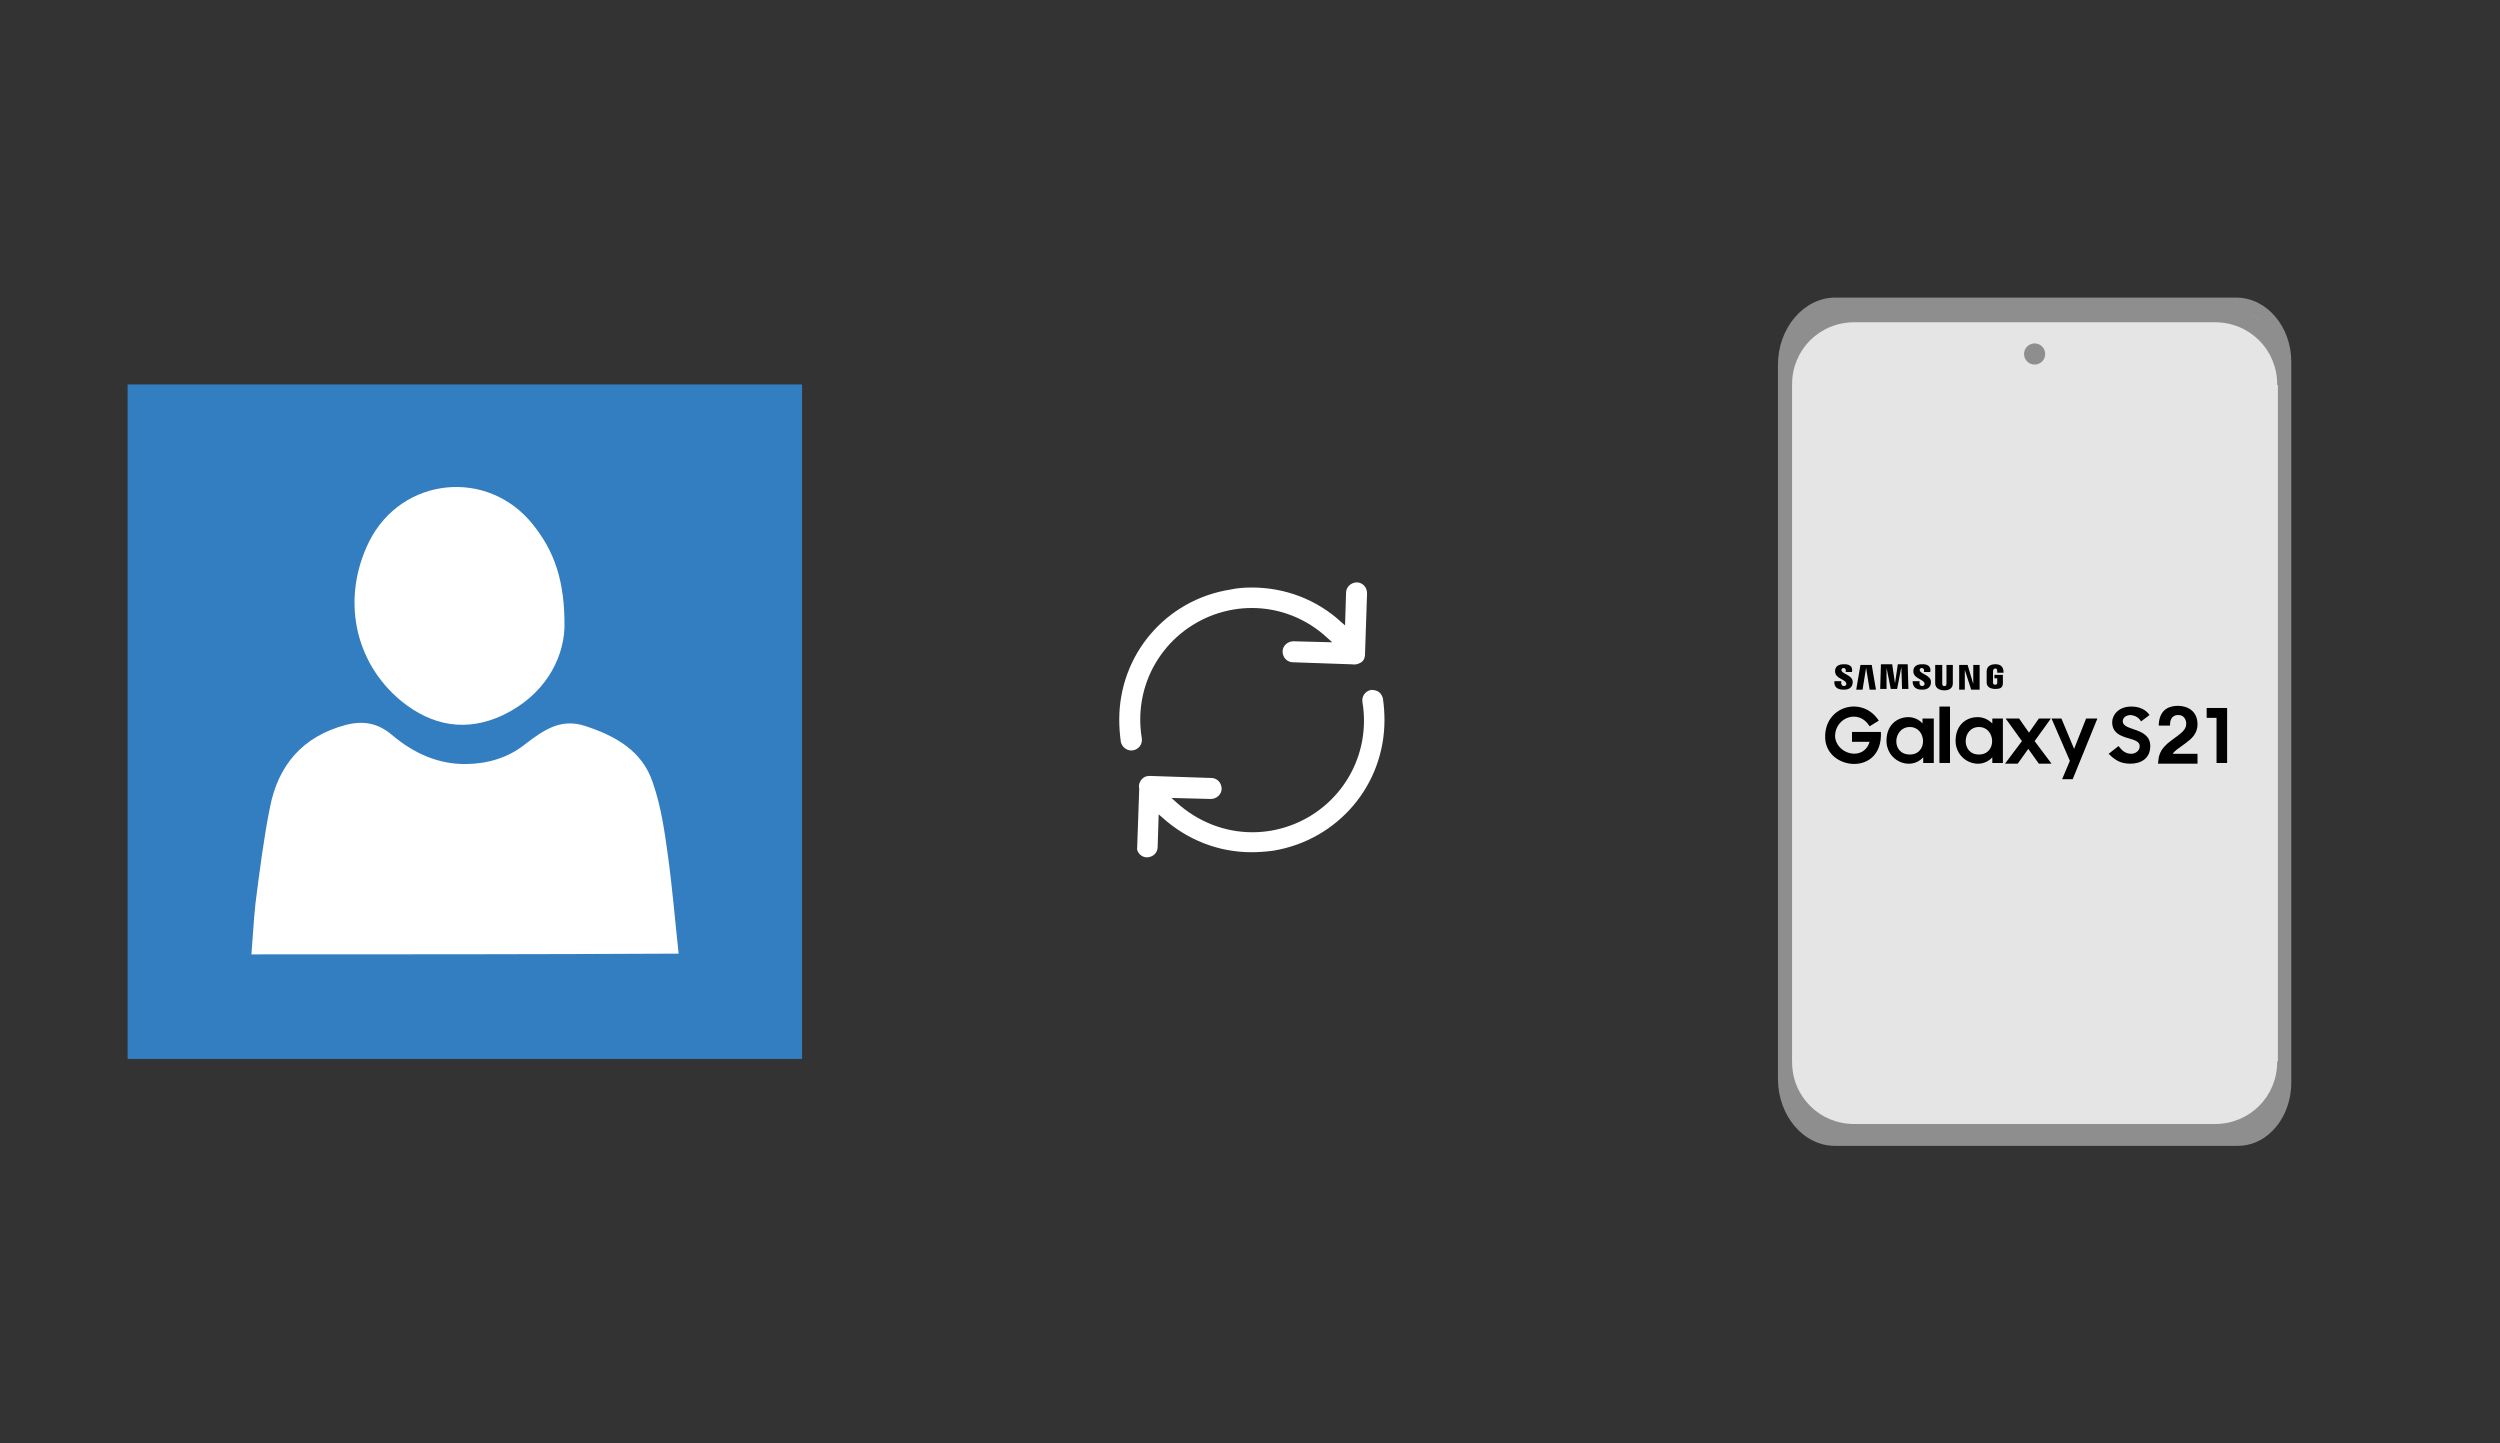 ﻿<?xml version="1.0" encoding="utf-8"?>
<!DOCTYPE svg PUBLIC "-//W3C//DTD SVG 1.1//EN" "http://www.w3.org/Graphics/SVG/1.1/DTD/svg11.dtd">
<svg x="0" y="0" width="672" height="388" xml="http://www.w3.org/XML/1998/namespace" xmlns="http://www.w3.org/2000/svg" xmlns:xlink="http://www.w3.org/1999/xlink" xmlns:xml="http://www.w3.org/XML/1998/namespace" version="1.1">
  <rect width="100%" height="100%" fill="#333333" stroke="none"/>
  <svg x="422" y="66" width="250" height="256" viewBox="0, 0, 131.9, 125.7" xml:space="preserve" id="Layer_1" enable-background="new 0 0 131.9 125.7" xmlns="http://www.w3.org/2000/svg" xmlns:xlink="http://www.w3.org/1999/xlink" xmlns:xml="http://www.w3.org/XML/1998/namespace" version="1.1">
    <g>
      <g>
        <g>
          <g>
            <g>
              <path d="M101.4 114 L101.4 11.8 C101.4 7.3 98.4 3.7 94.6 3.7 L94.6 3.7 L37.6 3.7 C33.7 3.7 30.5 7.5 30.5 12.2 L30.5 12.2 L30.5 113.4 C30.5 118.1 33.7 121.9 37.6 121.9 L37.6 121.9 L44.6 121.9 L44.6 121.9 L94.6 121.9 C98.3 122.1 101.4 118.5 101.4 114 L101.4 114 z" style="fill:#E5E5E5;" />
              <path d="M94.7 123 C94.6 123 94.6 123 94.7 123 L43.6 123 L43.6 123 L37.6 123 C33.1 123 29.5 118.7 29.5 113.5 L29.5 12.2 C29.5 7 33.2 2.7 37.6 2.7 L94.5 2.7 C98.8 2.7 102.3 6.8 102.3 11.8 L102.3 114 C102.3 116.7 101.3 119.2 99.6 120.9 C98.2 122.3 96.5 123 94.7 123 z M45.6 121 L94.6 121 C95.9 121 97.2 120.5 98.2 119.5 C99.6 118.2 100.4 116.1 100.4 114 L100.4 11.8 C100.4 7.9 97.8 4.7 94.6 4.7 L37.6 4.7 C34.2 4.7 31.5 8.1 31.5 12.2 L31.5 113.4 C31.5 117.6 34.2 120.9 37.6 120.9 L45.6 121 z" style="fill:#8E8E8E;" />
            </g>
          </g>
          <path d="M92.6 4.1 L39.3 4.1 C34.4 4.1 30.5 8 30.5 12.9 L30.5 15.1 L31.5 15.1 L31.5 15 C31.5 10.1 35.4 6.2 40.3 6.2 L91.5 6.2 C96.4 6.2 100.3 10.1 100.3 15 L100.3 15.1 L101.3 15.1 L101.3 12.9 C101.4 8 97.4 4.1 92.6 4.1 z" style="fill:#8E8E8E;" />
          <path d="M39.3 122 L92.5 122 C97.4 122 101.3 118.1 101.3 113.2 L101.3 111 L100.3 111 L100.3 111.1 C100.3 116 96.4 119.9 91.5 119.9 L40.3 119.9 C35.4 119.9 31.5 116 31.5 111.1 L31.5 111 L30.5 111 L30.5 113.2 C30.5 118.1 34.5 122 39.3 122 z" style="fill:#8E8E8E;" />
        </g>
        <circle cx="65.9" cy="10.7" r="1.5" style="fill:#8E8E8E;" />
        <g>
          <g>
            <path d="M43.8 62.7 L42.5 63.5 C41 61 37.7 62.2 37.6 64.8 C37.6 67.4 41.6 68.6 42.5 65.7 L40 65.7 L40 64.3 L44.1 64.3 C44.4 70.6 36.4 69.8 36.2 65.2 C36 60.6 41.5 59.1 43.8 62.7 z" id="path2997_1_" />
            <path d="M48 62.2 C46.5 62.2 45 63.2 44.9 65.3 C44.7 68.4 48.3 69.9 50.1 67.9 L50.1 68.7 L51.6 68.7 L51.6 62.4 L50 62.4 L50 63.1 C49.5 62.5 48.7 62.2 48 62.2 z M48.2 63.6 C50.6 63.6 50.8 67.5 48.2 67.5 C45.5 67.5 45.8 63.6 48.2 63.6 z" id="path3792_1_" />
            <path d="M52.4 60.7 L52.4 68.7 L53.9 68.7 L53.9 60.7 L52.4 60.7 z" id="path3796_1_" />
            <path d="M57.8 62.2 C56.3 62.2 54.8 63.2 54.7 65.3 C54.5 68.4 58.1 69.9 59.9 67.9 L59.9 68.7 L61.4 68.7 L61.4 62.4 L59.9 62.4 L59.9 63.1 C59.3 62.5 58.6 62.2 57.8 62.2 z M58 63.6 C60.4 63.6 60.6 67.5 58 67.5 C55.4 67.5 55.6 63.6 58 63.6 z" id="path3792-7_1_" />
            <path d="M61.8 62.4 L64.1 65.6 L61.7 68.8 L63.5 68.8 L65 66.7 L66.5 68.8 L68.3 68.8 L65.9 65.6 L68.2 62.4 L66.5 62.4 L65.1 64.4 L63.7 62.4 L61.8 62.4 z" id="path3819_1_" />
            <path d="M68.3 62.4 L70.9 68.4 L69.8 71 L71.3 71 L74.8 62.4 L73.2 62.4 L71.5 66.7 L69.7 62.4 L68.3 62.4 z" id="path3821_1_" />
            <path d="M37.5 57.1 L38.5 57.1 C38.3 58 39.2 57.9 39.2 57.5 C39.2 56.8 37.6 56.8 37.6 55.7 C37.6 54.7 38.6 54.7 38.8 54.7 C39 54.7 40.2 54.6 40 55.8 L39.1 55.8 C39.3 55.1 38.5 55.1 38.5 55.5 C38.5 56.1 40.1 56.2 40.1 57.2 C40.1 58.3 39.1 58.3 38.9 58.3 C38.7 58.3 37.4 58.4 37.5 57.1 z" id="path3869_1_" />
            <path d="M48.6 57.1 L49.6 57.1 C49.4 58 50.3 57.9 50.3 57.5 C50.3 56.8 48.7 56.8 48.7 55.7 C48.7 54.7 49.7 54.7 49.9 54.7 C50.1 54.7 51.3 54.6 51.1 55.8 L50.2 55.8 C50.4 55.1 49.6 55.1 49.6 55.5 C49.6 56.1 51.2 56.2 51.2 57.2 C51.2 58.3 50.2 58.3 50 58.3 C49.8 58.3 48.6 58.4 48.6 57.1 L48.6 57.1 z" id="path3869-4_1_" />
            <path d="M41.2 54.8 L40.6 58.3 L41.5 58.3 L42 55.2 L42.5 58.3 L43.4 58.3 L42.8 54.8 L41.2 54.8 z" id="path3889_1_" />
            <path d="M44.1 54.8 L44 58.2 L44.9 58.2 L44.9 55.2 L45.5 58.2 L46.4 58.2 L47 55.1 L47.1 58.2 L48 58.2 L47.9 54.7 L46.5 54.7 L46.1 57.4 L45.7 54.7 L44.1 54.7 z" id="path3891_1_" />
            <path d="M51.8 54.8 L51.8 57.4 C51.8 58 52.3 58.4 53.1 58.4 C53.9 58.4 54.3 58 54.3 57.4 L54.3 54.8 L53.4 54.8 L53.4 57.4 C53.4 57.7 53.3 57.8 53.1 57.8 C52.9 57.8 52.8 57.7 52.8 57.4 L52.8 54.8 L51.8 54.8 z" id="path3903_1_" />
            <path d="M55.2 54.8 L55.2 58.3 L56 58.3 L56 55.5 L56.9 58.3 L58.1 58.3 L58.1 54.8 L57.2 54.8 L57.2 57.5 L56.4 54.8 L55.2 54.8 z" id="path3905_1_" />
            <path d="M61.4 57.3 L61.4 56.2 L60.2 56.2 L60.2 56.7 L60.6 56.7 L60.6 57.3 C60.6 57.5 60.5 57.6 60.3 57.6 C60.1 57.6 60 57.5 60 57.3 L60 55.7 C60 55.5 60.1 55.3 60.3 55.3 C60.6 55.3 60.6 55.5 60.6 55.9 C60.9 55.9 61.2 55.9 61.5 55.9 C61.5 54.8 60.8 54.7 60.3 54.7 C59.8 54.7 59.1 54.9 59.1 55.7 L59.1 57.3 C59.1 57.8 59.5 58.2 60.3 58.2 C61.1 58.2 61.4 58 61.4 57.3 z" id="path3909_1_" />
            <path d="M81 62.8 C81.4 62.5 81.8 62.2 82.2 61.9 C82.1 61.8 81.5 60.7 79.6 60.7 C77.7 60.7 76.9 62 76.9 62.9 C76.9 65.7 80.8 64.8 80.8 66.3 C80.8 67.2 79.9 67.4 79.6 67.4 C78.5 67.4 78 66.5 77.8 66.3 C77.3 66.7 76.9 67 76.4 67.4 C77.4 68.4 78.2 68.8 79.5 68.8 C80.8 68.8 82.3 68.2 82.3 66.3 C82.3 63.6 78.4 64.2 78.4 62.8 C78.4 62 79.3 61.9 79.5 61.9 C80.6 62 80.9 62.7 81 62.8 z" id="path3837_1_" />
          </g>
          <g>
            <path d="M83.5 63.5 C83.5 60.8 85.4 60.6 86.2 60.6 C87.8 60.6 89 61.5 89 63.2 C89 64.6 88.1 65.3 87.3 65.9 C86.2 66.7 85.7 67 85.5 67.4 L89 67.4 L89 68.8 L83.4 68.8 C83.5 67.8 83.5 66.8 85.3 65.5 C86.8 64.4 87.4 64 87.4 63.1 C87.4 62.6 87.1 61.9 86.3 61.9 C85.2 61.9 85.1 62.8 85.1 63.4 L83.5 63.4 z" />
          </g>
        </g>
      </g>
      <polygon points="93.2,68.7 93.2,60.9 90.3,60.9 90.3,62.3 91.7,62.3 91.7,68.7" />
    </g>
  </svg>
  <svg x="0" y="66" width="250" height="256" viewBox="0, 0, 249.8, 257.7" xml:space="preserve" id="Layer_1#1" enable-background="new 0 0 249.8 257.7" xmlns="http://www.w3.org/2000/svg" xmlns:xlink="http://www.w3.org/1999/xlink" xmlns:xml="http://www.w3.org/XML/1998/namespace" version="1.1">
    <g>
      <rect x="53.6" y="57.8" width="152.4" height="152.4" style="fill:white;" />
      <g>
        <path d="M33.6 37.6 C33.6 98.4 33.6 159.3 33.6 220.1 C94.4 220.1 155.3 220.1 216.1 220.1 C216.1 159.3 216.1 98.4 216.1 37.6 C155.3 37.6 94.5 37.6 33.6 37.6 z M99 80 C107.8 62.6 131 60.2 143.2 75.4 C149 82.6 152 90.7 151.8 103.6 C151.4 112.1 146.4 121.7 135.1 127.1 C125.2 131.7 116 130 107.7 123.3 C94.8 112.7 91.4 95.3 99 80 z M67.1 191.8 C67.5 187.1 67.7 182.6 68.2 178 C69.3 169.4 70.4 160.6 72.1 152.1 C74.3 140.7 80.9 132.8 92.7 129.7 C97.4 128.5 101.3 129.2 105.1 132.4 C110.9 137.3 117.5 140.4 125.3 140.3 C131.1 140.2 136.6 138.6 141.2 134.9 C146.1 131.2 150.7 127.8 157.4 130 C165.7 132.7 172.9 136.8 175.7 145.3 C177.9 151.6 178.9 158.4 179.8 165.1 C181 173.7 181.7 182.5 182.7 191.6 C143.8 191.8 105.7 191.8 67.1 191.8 z" style="fill:#337DC1;" />
      </g>
    </g>
  </svg>
  <svg x="250" y="107" width="173" height="173" viewBox="0, 0, 68, 125.7" xml:space="preserve" id="Layer_1#2" enable-background="new 0 0 68 125.7" xmlns="http://www.w3.org/2000/svg" xmlns:xlink="http://www.w3.org/1999/xlink" xmlns:xml="http://www.w3.org/XML/1998/namespace" version="1.1">
    <style type="text/css">
	.st0{fill:#4885ED;}
	.st1{fill:#E5E5E5;}
	.st2{fill:#FFFFFF;}
	.st3{fill:#594165;}
	.st4{fill:#FBBB00;}
	.st5{fill:#518EF8;}
	.st6{fill:#28B446;}
	.st7{fill:#F14336;}
	.st8{fill:#FFA000;}
	.st9{fill:#FFCA28;}
	.st10{fill:#F7F7F7;}
	.st11{fill-rule:evenodd;clip-rule:evenodd;}
	.st12{fill-rule:evenodd;clip-rule:evenodd;fill:#3FBDCF;}
	.st13{fill-rule:evenodd;clip-rule:evenodd;fill:#FFFFFF;}
	.st14{opacity:0.9;fill:#FFFFFF;}
	.st15{fill:#F7F7F7;stroke:#594165;stroke-width:4;stroke-miterlimit:10;}
	.st16{fill:#E0412F;}
	.st17{fill-rule:evenodd;clip-rule:evenodd;fill:#606161;}
	.st18{fill:none;stroke:#58ABF4;stroke-width:0.25;stroke-miterlimit:10;}
	.st19{fill:#036EB1;}
	.st20{fill:#A4C639;}
	.st21{fill:none;stroke:#E0412F;stroke-miterlimit:10;}
	.st22{fill:#046DB2;}
	.st23{fill-rule:evenodd;clip-rule:evenodd;fill:#528FF5;}
	.st24{fill-rule:evenodd;clip-rule:evenodd;fill:#417BE6;}
	.st25{fill-rule:evenodd;clip-rule:evenodd;fill:#4881E8;}
	.st26{fill-rule:evenodd;clip-rule:evenodd;fill:#FBC013;}
	.st27{fill:#DF871E;}
	.st28{fill:#B6B6B6;}
	.st29{fill:#8C5BA4;}
	.st30{fill:#8DC652;}
	.st31{fill:#497FC1;}
	.st32{fill:#919191;}
	.st33{fill-rule:evenodd;clip-rule:evenodd;fill:#8E8E8E;}
	.st34{fill:#8E8E8E;}
	.st35{fill:#EB3D01;}
	.st36{fill:#F57F20;}
	.st37{fill:#ED7E01;}
	.st38{fill-rule:evenodd;clip-rule:evenodd;fill:#046DB2;}
	.st39{fill:#E0E2E2;}
	.st40{fill:#47D86F;}
	.st41{fill:#4FC9F8;}
	.st42{fill:#FF9327;}
	.st43{fill:#C9C8C4;}
	.st44{fill:#9A9A9A;}
	.st45{fill:#F2F2F2;}
	.st46{fill:#D32E2A;}
	.st47{fill:#A3C53A;}
	.st48{fill:#D6D8D7;}
	.st49{fill:#3A5BBC;}
	.st50{fill:url(#White_sync_43_);}
	.st51{fill:url(#White_sync_44_);}
	.st52{fill:url(#White_sync_45_);}
	.st53{fill:url(#White_sync_46_);}
	.st54{fill:#FFE168;}
	.st55{fill:#006699;}
	.st56{fill:#F4AE01;}
	.st57{fill:#DD191F;}
	.st58{fill:#323232;}
	.st59{fill:#CDCCCA;}
	.st60{fill:#5199F0;}
	.st61{fill:#791BCC;}
	.st62{fill:#C71D2E;}
	.st63{fill:#32DAC4;}
	.st64{fill:#3C5A99;}
	.st65{fill:#FCB714;}
	.st66{fill:#F06415;}
	.st67{fill:#BDCF31;}
	.st68{fill:#00A1E0;}
	.st69{fill:#00A1E3;}
	.st70{fill:#7AAD3E;}
	.st71{fill:#A50034;}
	.st72{fill:#6B6B6B;}
	.st73{fill:#005DAA;}
	.st74{fill:#EB0028;}
	.st75{fill:#888B8D;}
	.st76{fill:#0C4DA2;}
	.st77{fill:#00BFFF;}
	.st78{fill-rule:evenodd;clip-rule:evenodd;fill:#E81123;}
	.st79{fill:#FF6700;}
	.st80{fill:#00BFFE;}
	.st81{fill:#C4C4C4;}
	.st82{fill:url(#White_sync_47_);}
	.st83{fill:url(#White_sync_48_);}
	.st84{fill:url(#White_sync_49_);}
	.st85{fill:url(#White_sync_50_);}
	.st86{fill:#E5E5E5;stroke:#8E8E8E;stroke-width:2;stroke-miterlimit:10;}
	.st87{fill-rule:evenodd;clip-rule:evenodd;fill:#594165;}
	.st88{fill-rule:evenodd;clip-rule:evenodd;fill:#D4D4D4;}
	.st89{fill-rule:evenodd;clip-rule:evenodd;fill:#3669D6;}
	.st90{fill-rule:evenodd;clip-rule:evenodd;fill:#3A81F4;}
	.st91{fill-rule:evenodd;clip-rule:evenodd;fill:#FAFAFA;}
	.st92{fill-rule:evenodd;clip-rule:evenodd;fill:#E0E0E0;}
	.st93{fill:url(#White_sync_59_);}
	.st94{opacity:0.2;fill:#56C7DA;enable-background:new    ;}
	.st95{fill:url(#White_sync_60_);}
	.st96{fill:url(#White_sync_61_);}
	.st97{fill:url(#White_sync_62_);}
	.st98{fill:url(#White_sync_63_);}
	.st99{fill:url(#White_sync_64_);}
	.st100{fill:#FCFCFC;enable-background:new    ;}
	.st101{enable-background:new    ;}
	.st102{fill:#5A5A5A;}
	.st103{fill:#D8D8D8;enable-background:new    ;}
	.st104{fill:#E9574E;}
	.st105{fill:none;stroke:#D8D8D8;stroke-width:0.75;stroke-miterlimit:10;enable-background:new    ;}
	.st106{fill:#E9574E;stroke:#E9574E;stroke-width:0.75;stroke-miterlimit:10;enable-background:new    ;}
	.st107{fill:#E0E0E0;}
	.st108{fill:#537ABD;}
	.st109{fill:#2EB672;}
	.st110{fill:#FED14B;}
	.st111{fill:#28CD7E;}
	.st112{fill:#CECECE;}
	.st113{fill-rule:evenodd;clip-rule:evenodd;fill:#FF9D17;}
	.st114{fill:#FFFFFF;stroke:#FFFFFF;stroke-miterlimit:10;}
	.st115{fill:#249FBD;}
	.st116{fill:#D62C5D;}
	.st117{fill:#FFB62B;}
	.st118{fill:#2F63AD;}
	.st119{fill:#4C368B;}
	.st120{fill:none;stroke:#4885ED;stroke-width:7.8;stroke-miterlimit:10;}
	.st121{fill:none;stroke:#FFFFFF;stroke-width:7.8;stroke-miterlimit:10;}
	.st122{fill:#594165;stroke:#FFFFFF;stroke-width:0.5;stroke-miterlimit:10;}
	.st123{fill-rule:evenodd;clip-rule:evenodd;fill:#2F63AD;}
	.st124{fill:none;stroke:#594165;stroke-width:4;stroke-linecap:round;stroke-miterlimit:10;}
	.st125{fill:none;stroke:#594165;stroke-width:4;stroke-linecap:round;stroke-miterlimit:10;stroke-dasharray:4.843,11.624;}
	.st126{fill:none;stroke:#594165;stroke-width:4;stroke-linecap:round;stroke-miterlimit:10;stroke-dasharray:4.825,11.58;}
	.st127{fill:#D8D8D8;}
	.st128{fill:#EDEDED;}
	.st129{fill:url(#White_sync_65_);}
	.st130{fill:url(#White_sync_66_);}
	.st131{fill:url(#White_sync_67_);}
	.st132{fill:url(#White_sync_68_);}
	.st133{fill:url(#White_sync_69_);}
	.st134{fill:url(#White_sync_70_);}
	.st135{fill:url(#White_sync_71_);}
	.st136{fill:url(#White_sync_72_);}
	.st137{fill:url(#White_sync_73_);}
	.st138{fill:url(#White_sync_74_);}
	.st139{fill:url(#White_sync_75_);}
	.st140{fill:url(#White_sync_76_);}
	.st141{fill:#F6961C;}
	.st142{fill-rule:evenodd;clip-rule:evenodd;fill:#4885ED;}
	.st143{opacity:0.5;}
	.st144{fill-rule:evenodd;clip-rule:evenodd;fill:#FFB62B;}
	.st145{fill:url(#White_sync_77_);}
	.st146{fill:url(#White_sync_78_);}
	.st147{fill:url(#White_sync_79_);}
	.st148{fill:url(#White_sync_80_);}
	.st149{fill:url(#White_sync_81_);}
	.st150{fill:url(#White_sync_82_);}
	.st151{fill:url(#White_sync_83_);}
	.st152{fill:url(#White_sync_84_);}
	.st153{fill:url(#White_sync_85_);}
	.st154{fill:url(#White_sync_86_);}
	.st155{fill:url(#White_sync_87_);}
	.st156{fill:url(#White_sync_88_);}
</style>
    <g>
      <path d="M56.1 50 L56.1 50 L56.5 38.1 C56.5 37.6 56.3 37 55.9 36.6 C55.5 36.2 55 36 54.5 36 C53.4 36 52.4 36.9 52.4 38 L52.2 44.4 L51.4 43.7 C46.6 39.3 40.4 37 34 37 C34 37 34 37 34 37 C32.6 37 31.2 37.1 29.8 37.4 C17.2 39.4 8.1 50.1 8.1 62.8 C8.1 64.2 8.2 65.6 8.4 67.1 C8.6 68.2 9.7 69 10.8 68.8 C11.9 68.6 12.7 67.6 12.5 66.4 C12.3 65.2 12.2 64 12.2 62.8 C12.2 52.1 19.9 43.1 30.4 41.3 C31.6 41.1 32.8 41 34 41 C34 41 34 41 34 41 C39.5 41 44.7 43.1 48.7 46.8 L49.7 47.7 L42.1 47.5 C41 47.5 40 48.4 40 49.5 C40 50 40.2 50.6 40.6 51 C41 51.4 41.5 51.6 42 51.6 L53.5 52 C54.1 52.1 54.7 52 55.2 51.7 C55.8 51.4 56.1 50.8 56.1 50 z" class="st2" style="fill:white;" />
      <path d="M12.1 89.1 C12.5 89.5 13 89.7 13.5 89.7 C14 89.7 14.6 89.5 15 89.1 C15.4 88.7 15.6 88.2 15.6 87.7 L15.8 81.3 L16.6 82 C21.4 86.3 27.5 88.7 33.9 88.7 C35.3 88.7 36.7 88.6 38.2 88.4 C50.8 86.3 59.9 75.6 59.9 62.9 C59.9 61.5 59.8 60.1 59.6 58.7 C59.5 58.2 59.2 57.7 58.8 57.4 C58.4 57.1 57.8 57 57.3 57 C56.2 57.2 55.4 58.2 55.6 59.4 C55.8 60.6 55.9 61.8 55.9 63 C55.9 73.7 48.2 82.7 37.7 84.5 C36.5 84.7 35.3 84.8 34.1 84.8 C34.1 84.8 34.1 84.8 34.1 84.8 C28.6 84.8 23.4 82.7 19.3 79 L18.3 78.1 L26 78.3 C27.1 78.3 28.1 77.4 28.1 76.3 C28.1 75.8 27.9 75.2 27.5 74.8 C27.1 74.4 26.6 74.2 26.1 74.2 L14.1 73.8 L14.1 73.8 C14.1 73.8 14.1 73.8 14.1 73.8 C13.6 73.8 13.2 73.9 12.9 74.1 C12.2 74.6 11.8 75.4 12 76.3 L12 76.4 L11.6 87.8 C11.5 88.1 11.7 88.7 12.1 89.1 z" class="st2" style="fill:white;" />
    </g>
  </svg>
</svg>